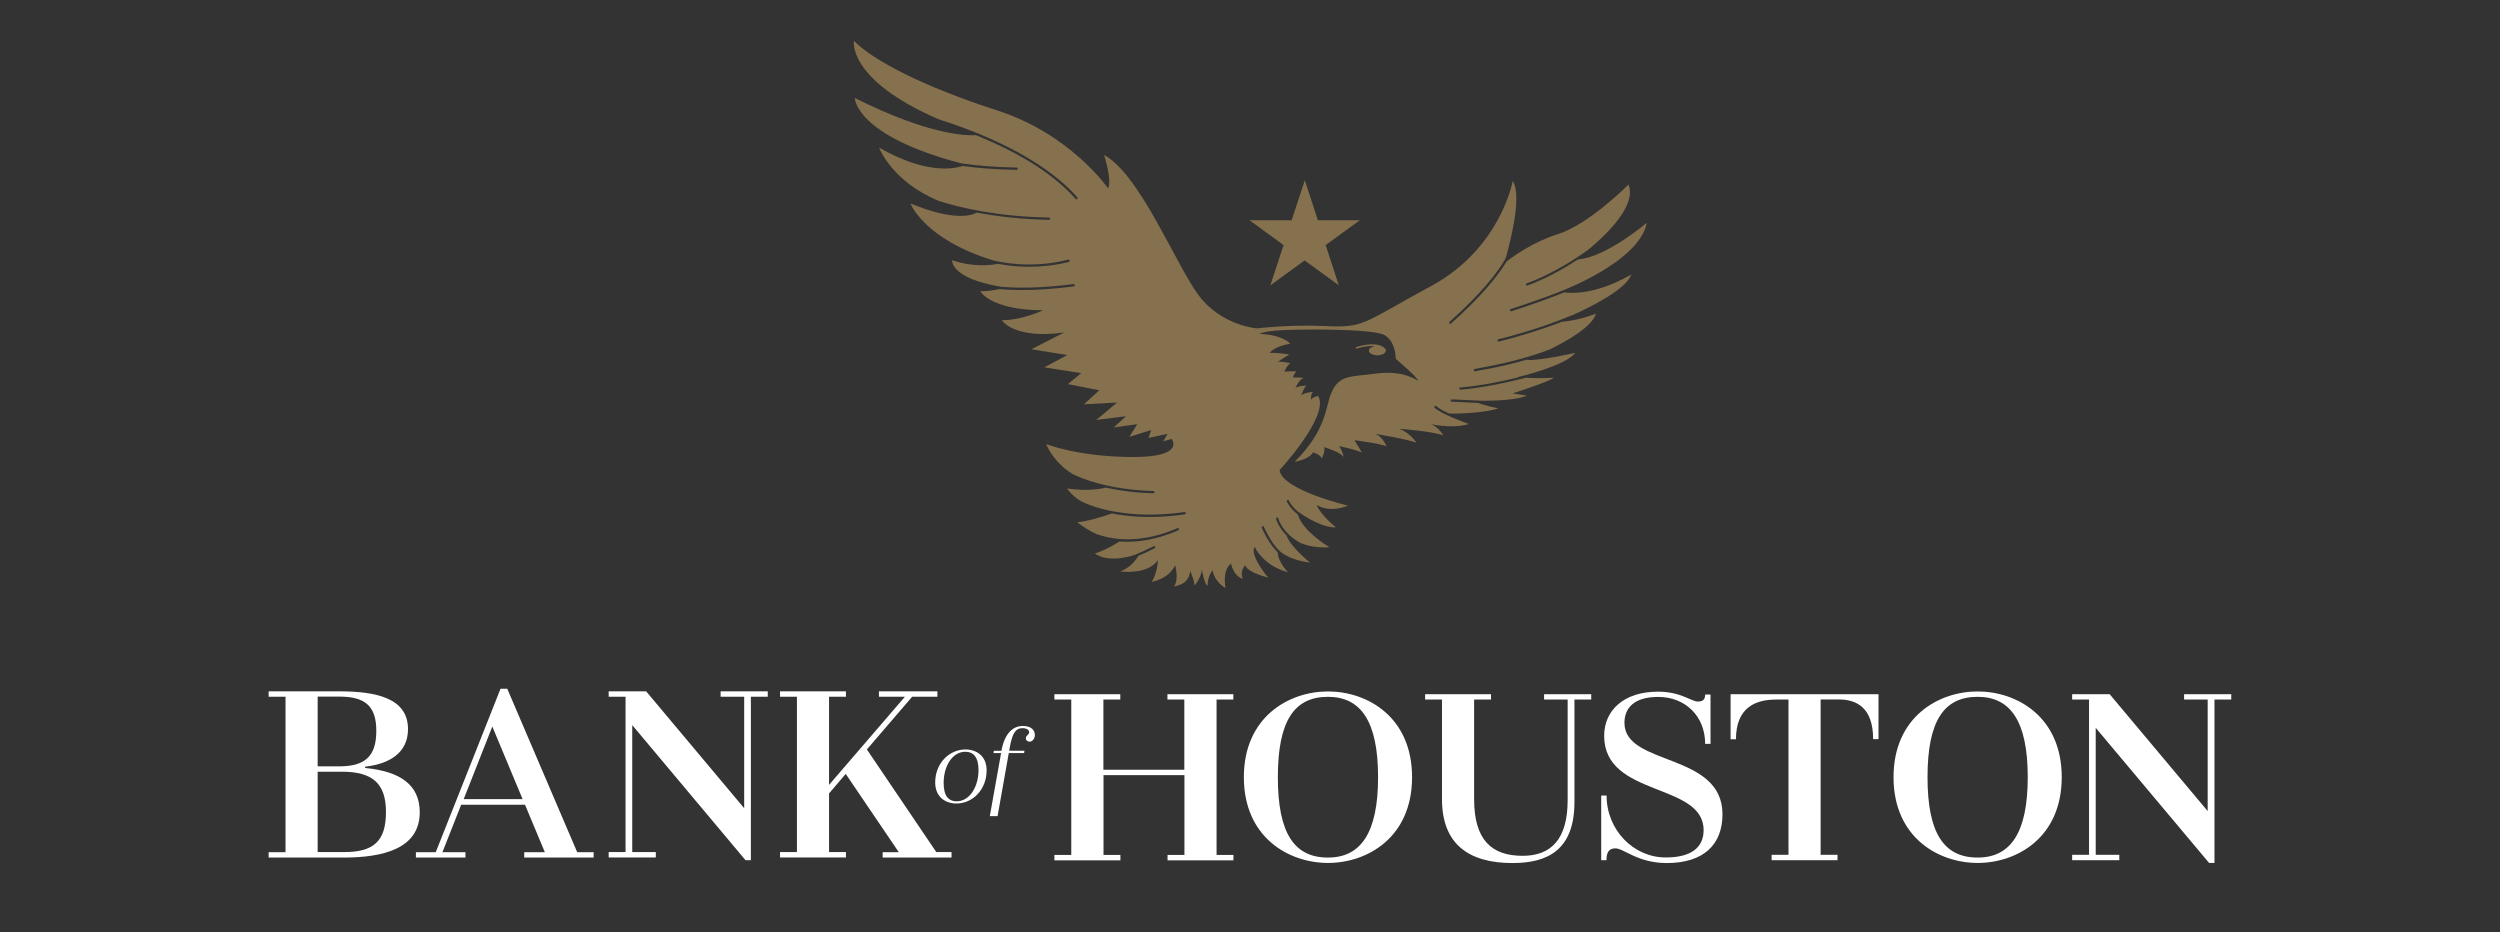 <?xml version="1.0" encoding="utf-8"?>
<!-- Generator: Adobe Illustrator 25.3.1, SVG Export Plug-In . SVG Version: 6.00 Build 0)  -->
<svg version="1.1" id="Layer_1" xmlns="http://www.w3.org/2000/svg" xmlns:xlink="http://www.w3.org/1999/xlink" x="0px" y="0px"
	 viewBox="0 0 228 85" style="enable-background:new 0 0 228 85;" xml:space="preserve">
<rect x="0" y="0" width="228" height="85" fill="#333333" stroke="none"/>
<style type="text/css">
	.st0{fill:#86714E;}
	.st1{fill:#FFFFFF;}
</style>
<g>
	<path class="st0" d="M126.31,31.78c-0.02-0.02-0.03-0.03-0.05-0.05c-0.76-0.68-2.52-0.1-2.58-0.07c-0.04,0.01-0.06,0.05-0.04,0.09
		c0.01,0.04,0.06,0.06,0.09,0.04c0.01,0,0.89-0.3,1.66-0.22c-0.31,0.05-0.55,0.21-0.55,0.4c0,0.24,0.35,0.43,0.78,0.43
		c0.43,0,0.78-0.19,0.78-0.43c0-0.05-0.02-0.1-0.06-0.15L126.31,31.78z"/>
	<g>
		<path class="st0" d="M101.81,46.68c1.57,0.27,3.64,0.39,6.21,0.02c0.06-0.01,0.11,0.03,0.12,0.09c0.01,0.06-0.03,0.11-0.09,0.12
			c-1.18,0.17-2.25,0.24-3.21,0.24c-1.39,0-2.53-0.14-3.43-0.32c-0.76,0.26-2.26,0.73-3.16,0.8c0,0,0.74,0.62,1.76,1.08
			c2.76,0.98,5.51,0.26,7.37-0.54c0.05-0.02,0.11,0,0.14,0.05c0.02,0.05,0,0.11-0.05,0.14c-1.24,0.54-2.88,1.05-4.66,1.05
			c-0.23,0-0.47-0.01-0.7-0.03c-0.48,0.3-1.47,0.88-2.26,1.09c0,0,1.05,0.96,3.63,0.14c0.49-0.2,1.07-0.46,1.74-0.8
			c0.05-0.03,0.11,0,0.14,0.05c0.03,0.05,0,0.11-0.05,0.14c-0.55,0.28-1.04,0.5-1.47,0.68c-0.25,0.4-0.83,1.16-1.69,1.43
			c0,0,2.49,0.37,3.46-1.03c0,0-0.06,1.25-0.59,1.99c0,0,1.59-0.25,2.15-1.53c0,0,0.37,1.28-0.09,1.93c0,0,1.37-0.09,1.46-1.4
			c0,0,0.4,0.84,0.4,1.34c0,0,0.72-0.87,0.65-1.53c0,0,0.25,1.37,0.53,1.56c0,0,0-0.87,0.47-1.43c0,0,0.09,0.97,1.18,1.62
			c0,0-0.34-1.59,0.5-2.24c0,0,0.22,1.18,1.09,1.4c0,0-0.37-0.62,0.22-1.25c0,0-0.06,0.56,2.09,1.15c0,0-1.74-2.02-1.25-2.83
			c0,0,0.72,1.71,3.05,2.33c0,0-0.92-0.91-0.94-1.82c-0.85-0.81-1.43-2.17-1.46-2.24c-0.02-0.05,0-0.11,0.06-0.14
			c0.05-0.02,0.11,0,0.14,0.06c0.01,0.02,0.83,1.97,1.9,2.54c0.01,0,0.01,0.01,0.01,0.01c0.45,0.26,1.17,0.56,2.3,0.71
			c0,0-1.82-1.46-2.15-2.48c-0.75-0.75-0.94-1.46-0.95-1.51c-0.01-0.06,0.02-0.11,0.08-0.12c0.06-0.02,0.11,0.02,0.12,0.08
			c0,0.01,0.35,1.33,2,2.22c0.62,0.27,1.49,0.48,2.67,0.41c0,0-2.45-1.44-2.89-2.99c-0.74-0.58-0.99-1.15-1-1.19
			c-0.02-0.05,0-0.11,0.06-0.13c0.05-0.02,0.11,0,0.13,0.06c0,0.01,0.19,0.45,0.75,0.94c0-0.02,0,0.02,0,0c0,0,1.99,1.53,3.54,1.5
			c0,0-1.37-1.09-1.77-2.05c0,0,1.12,0.78,2.86,0.06c0,0-6.04-1.43-6.23-3.24c0,0,4.58-4.95,3.52-6.76c0,0-0.56,0.09-0.65,0.37
			c0,0-0.06-0.53,0.19-0.75c0,0-0.9,0.09-1.09,0.34c0,0,0.25-0.75,0.47-0.9c0,0-0.72,0-1,0.22c0,0,0.31-0.75,0.75-0.93
			c0,0-0.65-0.06-0.97-0.03c0,0,0.06-0.37,0.34-0.56c0,0-0.75-0.03-1.12,0.03c0,0,0.22-0.59,0.56-0.78c0,0-0.93-0.19-1.18-0.12
			c0,0,0.87-0.59,1.09-0.65c0,0-1.03-0.22-1.81-0.16c0,0,0.34-0.59,1.87-0.84c0,0-0.62-0.81-2.8-0.9c0,0,0.19-0.19,1.59-0.31
			c1.4-0.12,8.81-0.22,9.85,0.44c1.02,0.64,0.98,2.14,0.98,2.14s2.02,1.71,2.05,2.02c0,0-1.3-1.02-3.86-0.67
			c-2.34,0.32-3.39,0.06-4.12,1.9c-0.45,1.14-0.41,3.29-3.29,6.15c0,0,1.34-0.22,1.68-0.87c0,0,0.68,0.22,0.81,0.56
			c0,0,0.34-0.72,0.19-1.03c0.19,0.06,1.4,0.4,1.81,0.9c0,0-0.22-0.78-0.44-1c0,0,1.49,0.31,2.09,0.59l-0.68-1.12
			c0,0,2.46,0.31,2.93,0.56c0,0-0.4-0.97-1.09-1.15c0,0,3.27,0.53,3.83,0.84c0,0-0.62-0.97-1.59-1.28c0.16-0.03,3.21,0.25,4.02,0.59
			c0,0-0.53-0.97-1.4-1.09c0,0,2.1,0.55,3.73,0.05c-0.53-0.19-2.52-0.92-3.12-1.48c-0.04-0.04-0.04-0.1-0.01-0.15
			c0.04-0.04,0.1-0.04,0.15-0.01c0.23,0.21,0.69,0.46,1.18,0.68c0.31,0.05,3.32-0.03,4.48-0.47c0,0-1.16-0.23-1.83-0.49
			c-0.75-0.04-1.6-0.08-2.41-0.12c-0.06,0-0.1-0.05-0.1-0.11c0-0.06,0.05-0.09,0.11-0.1c0.95,0.04,1.94,0.09,2.78,0.13
			c1.14,0,3.21-0.06,4.07-0.48c0,0-0.53-0.06-1.31-0.19c0,0,3.55-1.15,3.74-1.43c0,0-1.26,0.08-2.53,0
			c-1.69,0.43-3.91,0.92-5.97,1.09c0,0-0.01,0-0.01,0c-0.05,0-0.1-0.04-0.1-0.09c0-0.06,0.04-0.11,0.09-0.11
			c1.82-0.15,3.77-0.55,5.36-0.94c-0.03,0-0.07-0.01-0.1-0.01c0,0,4.33-1,5.23-2.21c0,0-3.11,0.72-4.42,0.65
			c0,0,0.07-0.03,0.19-0.08c-1.28,0.38-2.88,0.77-4.91,1.11c-0.01,0-0.01,0-0.02,0c-0.05,0-0.09-0.04-0.1-0.09
			c-0.01-0.06,0.03-0.11,0.08-0.12c3.3-0.57,5.51-1.25,6.92-1.81c1.7-0.84,3.82-2.09,4.15-3.23c0,0-1.47,0.6-3.1,0.74
			c-1.55,0.59-3.5,1.24-5.75,1.8c-0.01,0-0.02,0-0.03,0c-0.05,0-0.09-0.03-0.1-0.08c-0.01-0.06,0.02-0.11,0.08-0.13
			c2.82-0.69,5.16-1.54,6.83-2.23c1.87-0.84,4.81-2.35,5.31-3.69c0,0-3.17,2-6.13,1.65c-1.26,0.5-2.84,1.08-4.82,1.72
			c-0.01,0-0.02,0-0.03,0c-0.04,0-0.08-0.03-0.1-0.07c-0.02-0.06,0.01-0.11,0.07-0.13c1.8-0.59,3.26-1.11,4.46-1.58
			c-0.01,0-0.01,0-0.02,0c0,0,7.28-2.68,7.97-6.29c0,0-3.67,3.13-6.27,3.34c-2.65,1.73-4.6,2.37-4.62,2.38c-0.01,0-0.02,0-0.03,0
			c-0.04,0-0.09-0.03-0.1-0.07c-0.02-0.05,0.01-0.11,0.07-0.13c0.03-0.01,2.49-0.81,5.64-3.09c1.66-1.38,4.41-4.02,3.64-5.92
			c0,0-3.61,3.64-6.41,4.51c-2.27,0.71-4.09,2.03-4.7,2.5c-0.84,1.38-2.35,3.24-5.07,5.66c-0.02,0.02-0.04,0.03-0.07,0.03
			c-0.03,0-0.06-0.01-0.08-0.03c-0.04-0.04-0.03-0.11,0.01-0.15c2.86-2.55,4.34-4.45,5.11-5.77c0.4-1.38,1.54-5.74,0.65-7.07
			c0,0-1.09,6.13-7.41,9.56c-6.32,3.42-6.08,3.84-9.65,3.67c-3.31-0.16-6.26,0.21-6.26,0.21s-3.24-0.23-5.33-3.03
			s-5.32-10.99-8.62-12.79c0,0,0.75,2.3,0.37,3.05c0,0-3.42-4.95-10.09-7.1S79.69,5.56,77.88,3.73c0,0-0.65,3.51,7.7,7.14
			c3.49,1.1,9.39,3.39,12.67,7.13c0.04,0.04,0.03,0.11-0.01,0.15c-0.02,0.02-0.04,0.03-0.07,0.03c-0.03,0-0.06-0.01-0.08-0.04
			c-2.31-2.63-5.93-4.54-9.08-5.81c-0.99,0.06-4.41-0.07-11.05-3.39c0,0,0.01,3.42,9.72,5.96c1.46,0.21,3.12,0.35,5.04,0.38
			c0.06,0,0.1,0.05,0.1,0.11c0,0.06-0.05,0.1-0.1,0.1c0,0,0,0,0,0c-1.89-0.03-3.52-0.16-4.93-0.35c-0.85,0.28-3.4,0.74-7.62-1.68
			c0,0,1.14,3.08,5.44,4.86c1.87,0.6,5.27,1.43,10.06,1.52c0.06,0,0.1,0.05,0.1,0.11c0,0.06-0.05,0.1-0.1,0.1c0,0,0,0,0,0
			c-2.62-0.05-4.82-0.33-6.59-0.66c-0.41,0.24-1.99,0.83-6.04-0.83c0,0,1.21,3.27,7.62,5.21c1.8,0.4,4.14,0.57,6.76-0.09
			c0.06-0.02,0.11,0.02,0.13,0.08c0.01,0.06-0.02,0.11-0.08,0.13c-1.28,0.32-2.49,0.44-3.6,0.44c-1.04,0-2-0.11-2.85-0.27
			c-0.66,0.13-2.25,0.33-4.18-0.33c0,0-0.22,1.64,4.45,2.42c1.56,0.14,3.71,0.13,6.61-0.24c0.05-0.01,0.11,0.03,0.12,0.09
			s-0.03,0.11-0.09,0.12c-1.86,0.24-3.41,0.33-4.7,0.33c-0.79,0-1.48-0.03-2.07-0.09c-0.45,0.1-1.13,0.22-1.76,0.2
			c0,0,0.9,1.71,5.73,1.74c0,0-1.99,0.93-3.77,0.9c0,0,1.09,1.77,5.7,1.12l-2.99,1.53l3.27,0.53l-2.09,1.12l3.36,0.53l-1.21,1
			l2.86,0.56l-1.4,1.28l3.02-0.16l-1.9,1.59l2.71-0.34l-1.12,1.03l2.15-0.31L103,39.84l1.99-0.62l-0.25,0.72l1.74-0.37l-0.4,0.68
			l0.78-0.22c0,0,1.31,1.68-3.64,1.65c-4.95-0.03-7.81-1.18-7.81-1.18s0.57,1.57,2.39,2.72c0.84,0.42,3.26,1.44,7.39,1.56
			c0.06,0,0.1,0.05,0.1,0.11c0,0.06-0.05,0.1-0.1,0.1c0,0,0,0,0,0c-1.74-0.05-3.18-0.26-4.34-0.52c-0.55,0.14-1.73,0.34-3.53,0.08
			c0,0,0.35,0.58,1.21,1.13c0.39,0.2,1.38,0.65,2.96,0.95L101.81,46.68z"/>
		<g>
			<path class="st0" d="M124.01,20.09l-3.11,2.26l1.2,3.67l-3.12-2.27l-3.12,2.27l1.2-3.67l-3.1-2.26h3.84l1.2-3.65l1.19,3.65
				H124.01z"/>
		</g>
	</g>
</g>
<g>
	<g>
		<path class="st1" d="M85.29,71.36c0-1.77,1.3-3.01,2.76-3.01c0.99,0,1.93,0.58,1.93,1.91c0,1.76-1.28,3.02-2.75,3.02
			C86.25,73.28,85.29,72.71,85.29,71.36z M89.24,70.22c0-1.19-0.49-1.66-1.19-1.66c-1.2,0-1.99,1.31-1.99,2.85
			c0,1.2,0.47,1.67,1.18,1.67C88.42,73.08,89.24,71.78,89.24,70.22z"/>
		<path class="st1" d="M94.38,67.04c0,0.31-0.22,0.6-0.47,0.6c-0.18,0-0.35-0.1-0.35-0.32c0-0.26,0.3-0.31,0.3-0.54
			c0-0.21-0.23-0.37-0.61-0.37c-0.66,0-0.94,0.52-1.16,1.77l-0.05,0.29h1.39l-0.03,0.21H92l-1.02,5.75h-0.71l1.03-5.75h-0.69
			l0.03-0.21h0.69c0.28-1.52,1-2.26,1.94-2.26C94.04,66.2,94.38,66.58,94.38,67.04z"/>
	</g>
	<g>
		<path class="st1" d="M38.28,74.08c0,3.3-3.3,4.13-6.94,4.13h-5.3H24.5v-0.49h1.54V63.54H24.5v-0.49h4.47h1.98
			c3.35,0,6.26,0.61,6.26,3.45c0,2.2-1.76,3.18-3.91,3.42v0.12C36.47,70.34,38.28,71.56,38.28,74.08z M28.97,63.54v6.35h1.98
			c2.32,0,3.37-0.9,3.37-3.23c0-2.25-1-3.13-3.37-3.13H28.97z M35.2,74.05c0-2.59-1.22-3.67-4.01-3.67h-2.22v7.33h2.37
			C34.06,77.72,35.2,76.74,35.2,74.05z"/>
		<path class="st1" d="M54.14,77.72v0.49h-4.25h-2.08v-0.49h1.88l-1.81-4.33h-5.82l-1.71,4.33h2.1v0.49h-2.91h-1.61v-0.49h1.81
			l5.91-14.91h0.61l6.38,14.91H54.14z M47.66,72.88l-2.76-6.62l-2.61,6.62H47.66z"/>
		<path class="st1" d="M70.02,63.54h-1.54v14.91h-0.49L57.66,66.13v11.58h2.15v0.49h-4.3v-0.49h1.54V63.54h-1.54v-0.49h1.71h1.39
			h0.32l8.94,10.66V63.54h-2.15v-0.49h4.3V63.54z"/>
		<path class="st1" d="M86.78,77.72v0.49h-4.5H80.5v-0.49h1.47l-4.84-7.14l-1.52,1.78v5.35h1.54v0.49h-4.47h-1.54v-0.49h1.54V63.54
			h-1.54v-0.49h4.47h1.54v0.49h-1.54v8.04l6.92-8.04h-2.37v-0.49h3.45h1.88v0.49h-2.3l-4.13,4.81l6.33,9.36H86.78z"/>
	</g>
	<g>
		<path class="st1" d="M110.95,63.8v14.17h1.54v0.49h-4.47h-1.54v-0.49h1.54v-7.28h-7.38v7.28h1.54v0.49H97.7h-1.54v-0.49h1.54V63.8
			h-1.54v-0.49h4.47h1.54v0.49h-1.54v6.4h7.38v-6.4h-1.54v-0.49h4.47h1.54v0.49H110.95z"/>
		<path class="st1" d="M113.44,70.88c0-5.5,4.11-7.82,7.67-7.82c3.59,0,7.67,2.32,7.67,7.82c0,5.5-4.08,7.82-7.67,7.82
			C117.54,78.7,113.44,76.38,113.44,70.88z M116.54,70.88c0,5.11,1.49,7.33,4.57,7.33c2.98,0,4.57-2.22,4.57-7.33
			c0-5.13-1.59-7.33-4.57-7.33C118.03,63.55,116.54,65.75,116.54,70.88z"/>
		<path class="st1" d="M145.13,63.8h-1.54v9.34c0,4.4-2.47,5.57-5.65,5.57c-4.03,0-6.43-1.76-6.43-5.82V63.8h-1.54v-0.49h4.47h1.54
			v0.49h-1.54v9.09c0,3.71,1.59,5.16,4.42,5.16c2.57,0,4.11-1.47,4.11-5.08V63.8h-2.15v-0.49h4.3V63.8z"/>
		<path class="st1" d="M146.03,78.44v-5.89h0.49c0,3.13,2.44,5.65,5.4,5.65c2.44,0,3.45-1,3.45-2.49c0-4.37-9.07-2.98-9.07-8.6
			c0-2.32,1.78-4.03,4.91-4.03c2.1,0,3.03,0.9,3.64,0.9c0.51,0,0.66-0.24,0.66-0.64H156v4.5h-0.49c0-2.52-1.81-4.28-4.28-4.28
			c-2.2,0-3.08,1-3.08,2.37c0,3.96,8.94,2.66,8.94,8.33c0,2.71-1.66,4.45-5.08,4.45c-2.66,0-3.91-1.34-4.69-1.34
			c-0.59,0-0.81,0.37-0.81,1.08H146.03z"/>
		<path class="st1" d="M171.32,67.41h-0.49c0-2.88-1.52-3.62-3.13-3.62h-1.66v14.17h1.54v0.49h-4.47h-1.54v-0.49h1.54V63.8h-1.15
			c-1.86,0-3.64,0.73-3.64,3.62h-0.49v-4.11h13.49V67.41z"/>
		<path class="st1" d="M172.69,70.88c0-5.5,4.11-7.82,7.67-7.82c3.59,0,7.67,2.32,7.67,7.82c0,5.5-4.08,7.82-7.67,7.82
			C176.79,78.7,172.69,76.38,172.69,70.88z M175.79,70.88c0,5.11,1.49,7.33,4.57,7.33c2.98,0,4.57-2.22,4.57-7.33
			c0-5.13-1.59-7.33-4.57-7.33C177.28,63.55,175.79,65.75,175.79,70.88z"/>
		<path class="st1" d="M203.5,63.8h-1.54V78.7h-0.49l-10.34-12.32v11.58h2.15v0.49h-4.3v-0.49h1.54V63.8h-1.54v-0.49h1.71h1.39h0.32
			l8.94,10.66V63.8h-2.15v-0.49h4.3V63.8z"/>
	</g>
</g>
</svg>
